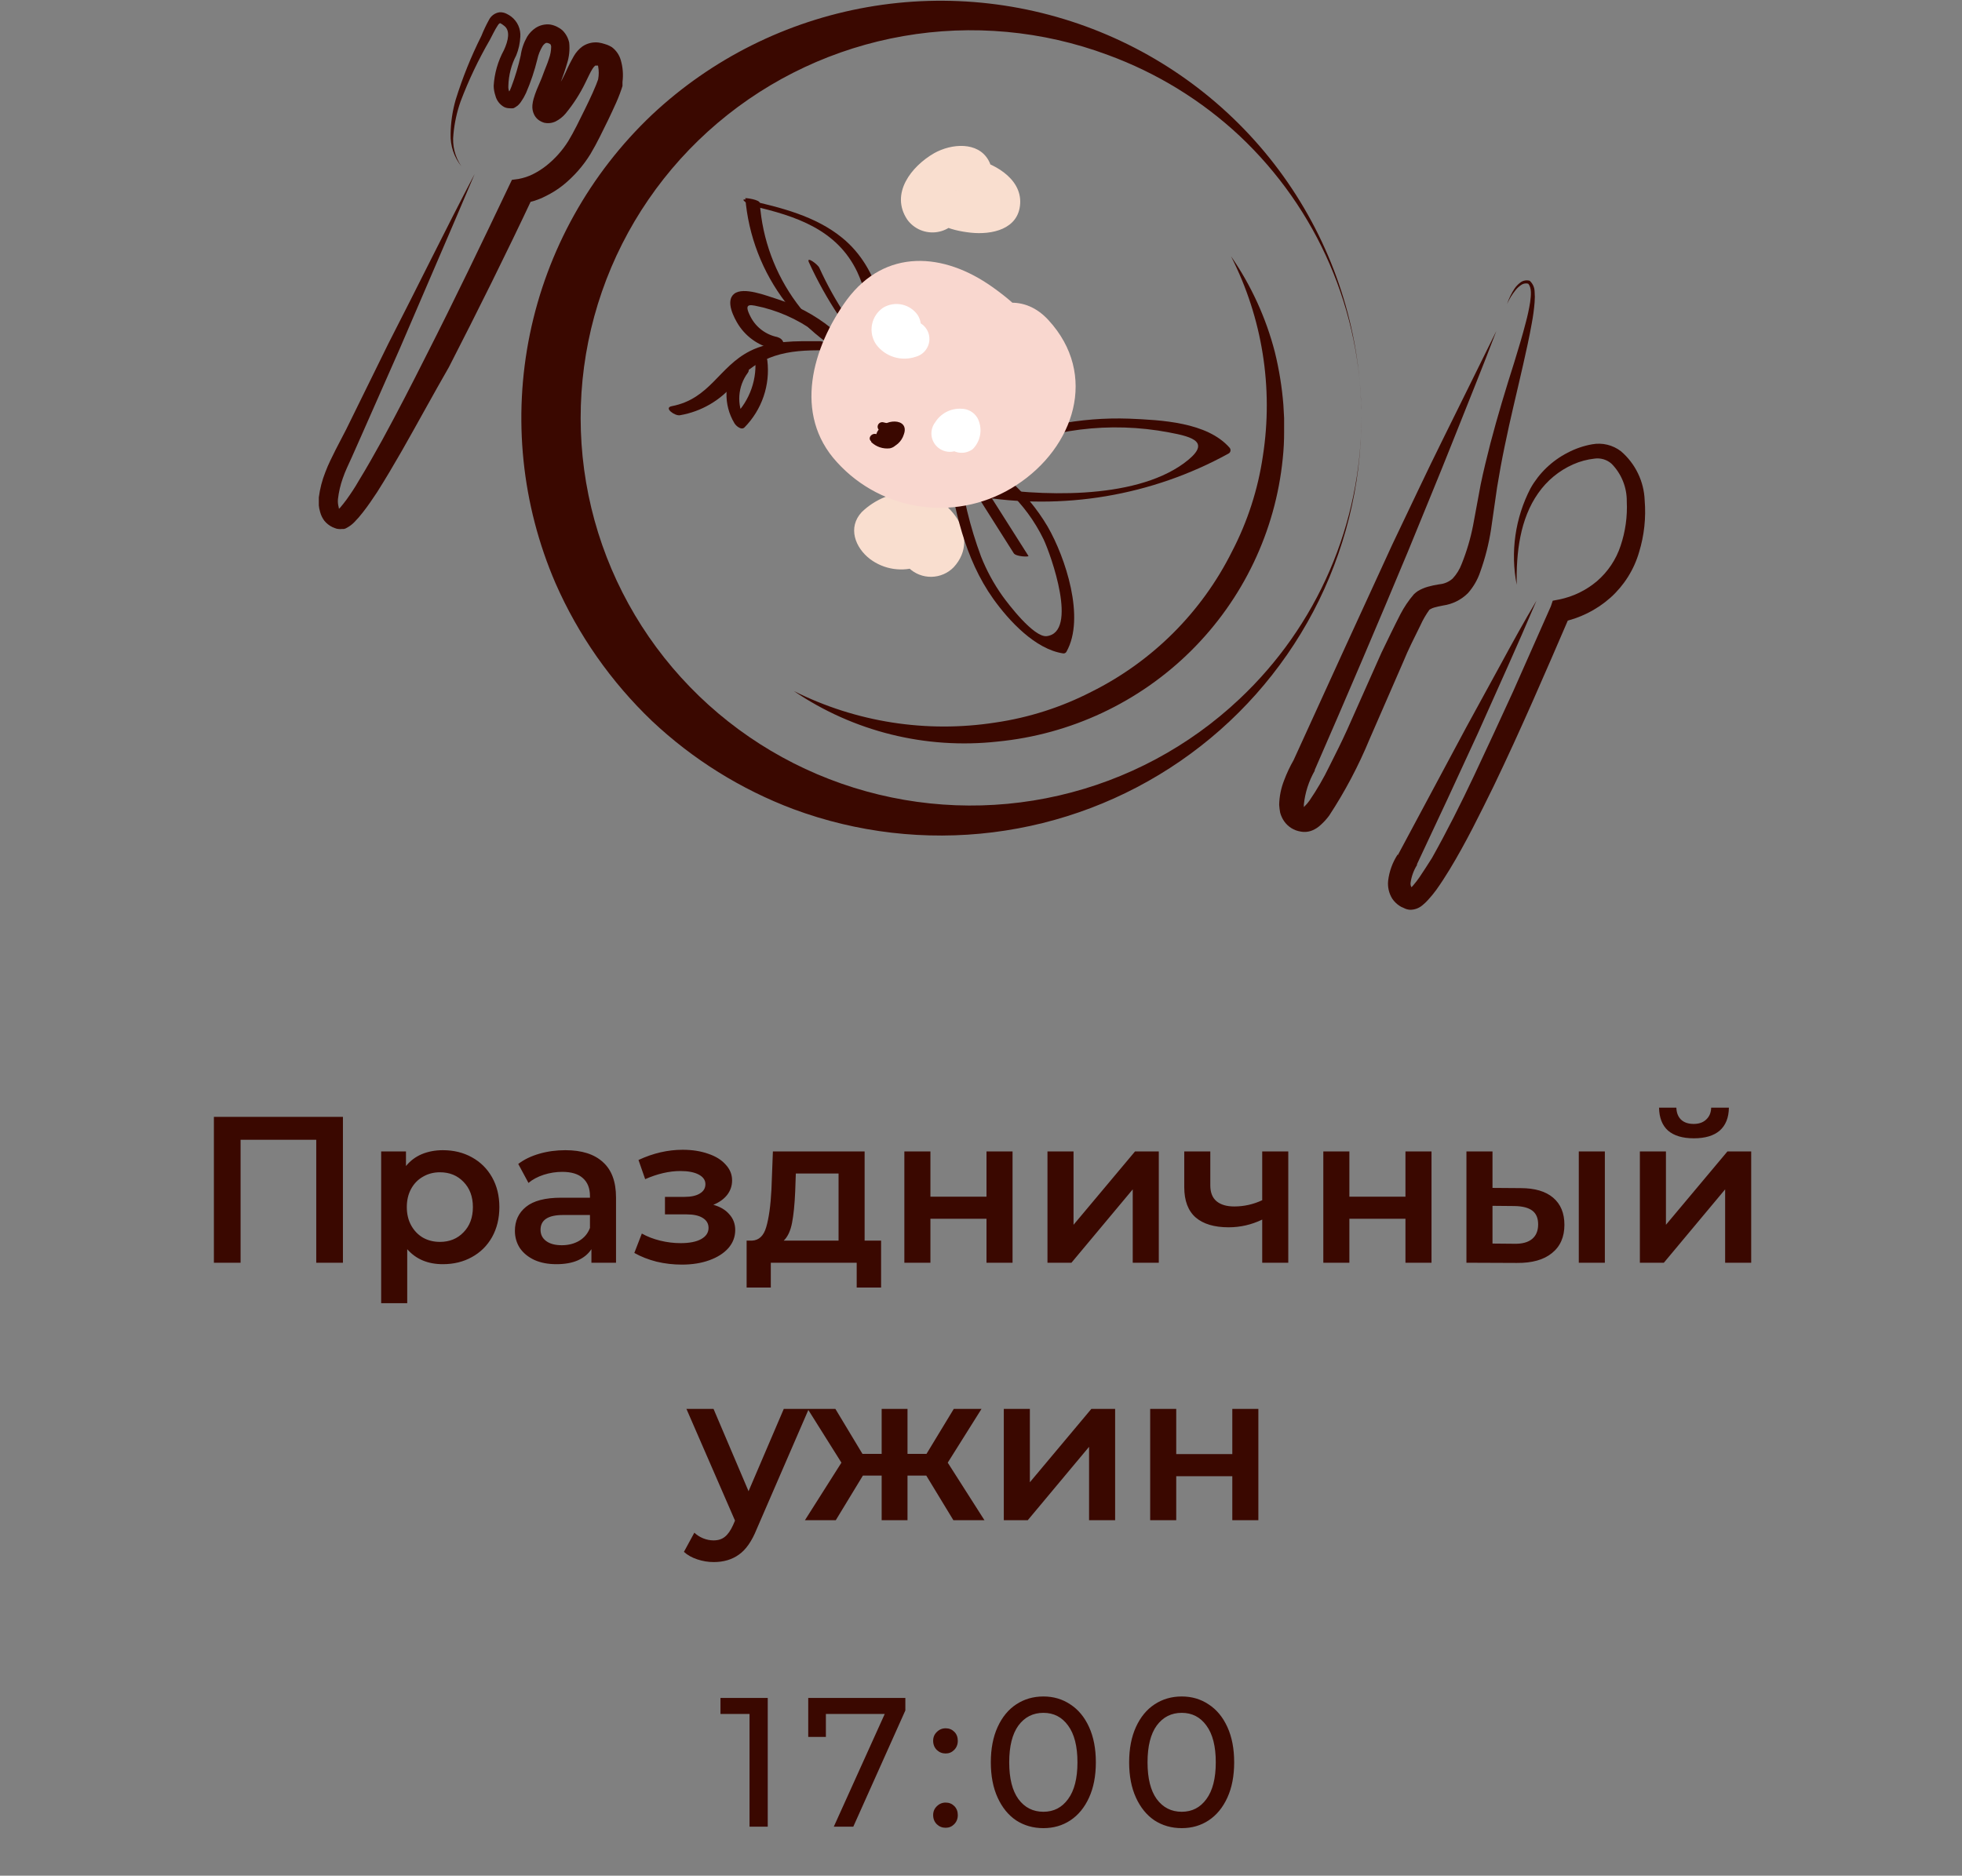 <?xml version="1.0" encoding="UTF-8"?> <svg xmlns="http://www.w3.org/2000/svg" width="160" height="153" viewBox="0 0 160 153" fill="none"><rect x="0" y="0" width="160" height="153" fill="#808080" stroke="none"/> <g clip-path="url(#clip0_2520:52)"> <path d="M77.037 12.69C76.653 12.79 76.294 12.967 75.982 13.211C75.67 13.454 75.412 13.759 75.223 14.106C75.034 14.453 74.919 14.835 74.885 15.227C74.851 15.62 74.898 16.016 75.025 16.39C75.558 18.21 77.48 18.8 79.17 18.98C80.861 19.16 83.075 18.72 83.195 16.6C83.316 14.48 80.891 13.21 79.17 12.91C78.741 12.799 78.293 12.785 77.858 12.869C77.423 12.953 77.013 13.134 76.657 13.397C76.302 13.66 76.01 13.999 75.804 14.389C75.598 14.779 75.483 15.21 75.467 15.65C75.444 16.055 75.526 16.459 75.706 16.823C75.887 17.188 76.159 17.499 76.496 17.727C76.833 17.956 77.225 18.094 77.632 18.128C78.038 18.161 78.447 18.09 78.818 17.92C80.388 17.18 81.475 14.61 80.609 13.07C79.744 11.53 77.59 11.7 76.172 12.5C74.32 13.57 72.579 15.78 73.978 17.9C74.249 18.281 74.623 18.579 75.055 18.761C75.488 18.942 75.963 19.001 76.427 18.929C76.891 18.858 77.326 18.659 77.682 18.355C78.039 18.051 78.303 17.655 78.446 17.21C79.039 15.37 76.131 14.58 75.528 16.41C75.729 15.81 76.172 16.23 76.534 16.12C76.675 16.07 76.977 15.61 77.118 15.49C77.531 15.297 77.934 15.084 78.325 14.85C78.385 14.72 77.872 14.7 77.711 14.85C77.309 15.17 77.661 15.3 77.993 15.43C78.305 15.43 78.466 15.43 78.486 15.67C78.486 15.67 78.486 15.75 78.426 15.78C78.365 15.81 79.06 15.99 79.231 16.06C79.402 16.13 79.694 16.36 79.945 16.45L80.217 16.73L80.438 16C80.07 15.961 79.699 15.961 79.331 16C78.879 15.916 78.435 15.796 78.003 15.64C77.902 15.64 77.922 15.52 77.892 15.47C77.862 15.42 78.385 15.47 77.802 15.58C79.714 15.23 78.899 12.34 76.997 12.69H77.037Z" fill="#F9DECF"></path> <path d="M73.485 42C73.022 43.49 72.851 45.17 74.119 46.33C74.612 46.803 75.273 47.062 75.958 47.051C76.642 47.039 77.295 46.759 77.772 46.27C80.096 43.75 77.278 40.21 74.421 40.12C72.874 40.104 71.383 40.697 70.275 41.77C69.108 43.02 69.732 44.67 70.949 45.6C71.512 46.024 72.173 46.301 72.872 46.404C73.571 46.507 74.285 46.434 74.948 46.191C75.61 45.948 76.201 45.543 76.664 45.013C77.128 44.483 77.45 43.846 77.6 43.16C78.013 41.27 75.105 40.47 74.682 42.36C74.541 43 74.119 43.58 73.374 43.48C73.194 43.461 73.022 43.399 72.871 43.3C72.62 43.02 72.539 43.16 72.65 43.7C73.015 43.502 73.395 43.331 73.787 43.19C74.723 42.98 74.954 43.3 75.538 43.86C75.679 44 75.487 44.86 76.151 44.08C76.279 43.662 76.37 43.234 76.423 42.8C76.997 40.95 74.079 40.16 73.515 42H73.485Z" fill="#F9DECF"></path> <path d="M60.776 16.11C61.025 19.22 62.169 22.193 64.07 24.675C65.972 27.157 68.552 29.044 71.503 30.11C71.905 30.26 72.72 30.32 71.895 30.01C69.129 28.934 66.727 27.1 64.969 24.72C63.211 22.341 62.169 19.515 61.963 16.57C61.963 16.27 60.776 16.14 60.776 16.16V16.11Z" fill="#3A0800"></path> <path d="M72.287 30C72.569 26.25 71.764 21.92 68.695 19.41C66.512 17.62 63.664 16.92 60.917 16.3C60.152 16.12 61.108 16.75 61.4 16.81C64.902 17.62 68.252 18.72 69.903 22.17C70.951 24.475 71.37 27.013 71.12 29.53C71.12 29.86 72.277 30.14 72.287 30Z" fill="#3A0800"></path> <path d="M65.968 21.4C67.368 24.465 69.257 27.284 71.563 29.75C72.066 30.28 72.418 29.98 71.915 29.44C69.806 27.202 68.082 24.634 66.814 21.84C66.693 21.57 65.717 20.84 65.968 21.4Z" fill="#3A0800"></path> <path d="M77.218 37.6C77.822 41.52 78.647 45.54 81.002 48.85C82.269 50.62 84.423 52.97 86.717 53.3C86.768 53.303 86.819 53.292 86.864 53.267C86.909 53.242 86.945 53.205 86.969 53.16C88.528 50.4 86.878 45.46 85.439 42.96C83.685 39.989 81.003 37.669 77.802 36.35C77.138 36.07 77.59 37.17 78.003 37.35C81.118 38.616 83.649 40.986 85.107 44C85.711 45.29 87.945 51.57 85.359 51.89C84.302 52.01 82.209 49.25 81.756 48.62C81.044 47.621 80.456 46.539 80.005 45.4C79.106 42.983 78.498 40.469 78.194 37.91C78.124 37.45 77.107 36.91 77.188 37.6H77.218Z" fill="#3A0800"></path> <path d="M78.406 38.39L82.672 45.13C82.853 45.41 83.93 45.44 83.87 45.35C82.454 43.117 81.028 40.87 79.593 38.61C79.422 38.33 78.345 38.3 78.406 38.39Z" fill="#3A0800"></path> <path d="M81.122 37.05C85.547 34.981 90.517 34.358 95.321 35.27C97.333 35.64 98.873 36.09 96.518 37.81C92.372 40.81 84.654 40.48 79.905 39.69C79.251 39.59 78.758 40.32 79.583 40.46C86.645 41.67 93.911 40.449 100.181 37C100.223 36.978 100.259 36.947 100.288 36.91C100.316 36.872 100.335 36.828 100.344 36.782C100.352 36.736 100.351 36.688 100.338 36.643C100.325 36.597 100.303 36.555 100.271 36.52C98.44 34.43 94.687 34.26 92.081 34.15C88.088 34.009 84.117 34.789 80.478 36.43C79.724 36.75 80.609 37.31 81.122 37.09V37.05Z" fill="#3A0800"></path> <path d="M66.874 27.83C64.952 27.83 62.899 27.75 61.148 28.64C58.612 29.93 57.898 32.53 54.789 33.13C54.084 33.26 55.04 33.95 55.453 33.87C57.189 33.571 58.758 32.658 59.87 31.3C61.973 28.93 64.157 28.52 67.266 28.58C68.091 28.58 67.357 27.84 66.874 27.83Z" fill="#3A0800"></path> <path d="M60.051 29.62C59.554 30.335 59.275 31.177 59.246 32.046C59.218 32.915 59.441 33.774 59.891 34.52C60.001 34.72 60.454 35.13 60.716 34.86C61.416 34.147 61.946 33.288 62.268 32.345C62.59 31.401 62.696 30.399 62.577 29.41C62.517 28.87 61.45 28.36 61.571 29.12C61.672 29.989 61.575 30.87 61.287 31.697C61 32.525 60.529 33.277 59.911 33.9L60.736 34.24C60.401 33.641 60.248 32.959 60.294 32.276C60.341 31.593 60.585 30.938 60.997 30.39C61.309 29.95 60.414 29.1 60.051 29.62Z" fill="#3A0800"></path> <path d="M63.432 27.5C62.963 27.411 62.519 27.217 62.136 26.933C61.752 26.649 61.439 26.282 61.219 25.86C60.555 24.59 61.219 24.86 62.225 25.08C63.967 25.524 65.591 26.34 66.985 27.47C67.518 27.88 68.383 27.25 67.749 26.74C66.427 25.683 64.919 24.879 63.302 24.37C62.517 24.13 60.645 23.37 59.88 23.96C59.116 24.55 59.88 25.96 60.223 26.5C60.56 27.022 61.002 27.469 61.522 27.814C62.041 28.158 62.627 28.391 63.241 28.5C64.016 28.66 64.157 27.7 63.392 27.5H63.432Z" fill="#3A0800"></path> <path d="M111.018 34.09C111.012 39.593 109.667 45.013 107.096 49.887C104.525 54.761 100.805 58.944 96.254 62.079C91.703 65.215 86.457 67.209 80.962 67.891C75.467 68.574 69.888 67.925 64.7 66C60.415 64.386 56.496 61.942 53.169 58.81C49.827 55.615 47.153 51.795 45.3 47.57C42.535 41.163 41.808 34.07 43.214 27.241C44.621 20.411 48.094 14.172 53.169 9.36C58.038 4.793 64.145 1.741 70.737 0.582C77.33 -0.578 84.12 0.206 90.27 2.835C96.42 5.464 101.662 9.824 105.349 15.378C109.035 20.932 111.006 27.436 111.018 34.09ZM111.018 34.09C111.027 29.787 110.151 25.527 108.445 21.573C106.739 17.618 104.238 14.051 101.096 11.09C97.995 8.19 94.336 5.942 90.34 4.48C85.019 2.497 79.262 1.967 73.665 2.944C68.069 3.921 62.838 6.369 58.516 10.035C54.194 13.7 50.938 18.449 49.087 23.788C47.236 29.127 46.858 34.861 47.991 40.394C49.124 45.927 51.728 51.058 55.532 55.253C59.335 59.448 64.2 62.554 69.62 64.249C75.04 65.944 80.818 66.166 86.353 64.891C91.888 63.616 96.979 60.891 101.096 57C104.232 54.045 106.729 50.486 108.435 46.54C110.141 42.594 111.02 38.344 111.018 34.05V34.09Z" fill="#3A0800"></path> <path d="M100.392 20.91C102.034 23.285 103.243 25.929 103.964 28.72C104.311 30.132 104.543 31.57 104.659 33.02L104.719 34.11V35.21C104.722 35.941 104.685 36.672 104.608 37.4C104.017 43.329 101.376 48.871 97.133 53.082C92.891 57.292 87.311 59.91 81.344 60.49C75.492 61.134 69.601 59.673 64.741 56.37C69.807 58.909 75.546 59.807 81.153 58.94C83.891 58.542 86.543 57.694 89.001 56.43C93.968 53.956 97.991 49.944 100.462 45C101.736 42.554 102.59 39.915 102.988 37.19C103.852 31.627 102.944 25.935 100.392 20.91Z" fill="#3A0800"></path> <path d="M38.709 14.19C36.697 18.96 34.634 23.68 32.601 28.44L29.472 35.53L28.687 37.3C28.415 37.9 28.143 38.45 27.952 39.02C27.758 39.567 27.627 40.134 27.56 40.71C27.539 40.932 27.56 41.155 27.62 41.37C27.62 41.55 27.701 41.55 27.791 41.59C27.791 41.59 27.872 41.59 27.731 41.59H27.53L27.721 41.43C27.892 41.24 28.073 41 28.254 40.76C28.606 40.27 28.948 39.76 29.26 39.21C29.924 38.13 30.548 37.01 31.172 35.89C32.4 33.64 33.577 31.35 34.734 29.05C37.069 24.46 39.303 19.8 41.517 15.15L41.748 14.67L42.322 14.59C42.709 14.517 43.084 14.393 43.438 14.22C43.83 14.025 44.201 13.79 44.545 13.52C45.251 12.958 45.857 12.282 46.336 11.52C46.799 10.76 47.262 9.8 47.695 8.92C47.916 8.47 48.127 8.03 48.329 7.58L48.611 6.92L48.731 6.6L48.782 6.46V6.43C48.782 6.43 48.782 6.43 48.782 6.54V6.44C48.842 6.109 48.842 5.771 48.782 5.44C48.782 5.32 48.711 5.3 48.782 5.35H48.832H48.711H48.54C48.45 5.35 48.54 5.35 48.54 5.35C48.454 5.425 48.379 5.513 48.319 5.61C48.138 5.89 47.956 6.31 47.735 6.75C47.301 7.647 46.76 8.49 46.125 9.26C45.898 9.531 45.617 9.752 45.3 9.91C45.011 10.046 44.685 10.081 44.374 10.01C44.208 9.96 44.051 9.882 43.911 9.78C43.762 9.666 43.642 9.518 43.559 9.35C43.44 9.108 43.392 8.838 43.418 8.57C43.434 8.404 43.464 8.24 43.509 8.08C43.582 7.822 43.67 7.568 43.77 7.32C43.962 6.85 44.143 6.48 44.294 6.05C44.445 5.62 44.646 5.19 44.767 4.79C44.884 4.469 44.945 4.131 44.948 3.79C44.941 3.726 44.92 3.665 44.887 3.61C44.823 3.565 44.752 3.531 44.676 3.51C44.621 3.491 44.56 3.491 44.505 3.51C44.398 3.575 44.309 3.664 44.243 3.77C44.044 4.098 43.901 4.456 43.821 4.83C43.591 5.774 43.282 6.698 42.895 7.59C42.78 7.842 42.642 8.083 42.483 8.31C42.435 8.381 42.381 8.448 42.322 8.51L42.221 8.61L42.05 8.73C41.991 8.771 41.926 8.805 41.859 8.83C41.755 8.841 41.65 8.841 41.547 8.83C41.397 8.829 41.249 8.795 41.114 8.73C40.937 8.632 40.782 8.499 40.659 8.339C40.536 8.179 40.448 7.996 40.4 7.8C40.312 7.542 40.264 7.272 40.259 7C40.32 5.981 40.605 4.988 41.094 4.09C41.456 3.31 41.637 2.47 41.094 2.09C41.002 2.011 40.901 1.944 40.792 1.89C40.792 1.89 40.691 1.89 40.581 2.09C40.359 2.42 40.158 2.86 39.937 3.27C39.01 4.87 38.216 6.542 37.562 8.27C37.258 9.133 37.062 10.03 36.978 10.94C36.868 11.862 37.097 12.792 37.622 13.56C37.027 12.818 36.717 11.889 36.747 10.94C36.758 9.992 36.897 9.051 37.159 8.14C37.713 6.353 38.413 4.613 39.252 2.94C39.433 2.488 39.641 2.047 39.876 1.62C39.959 1.453 40.083 1.309 40.236 1.201C40.388 1.092 40.566 1.023 40.752 1C40.951 0.992 41.149 1.037 41.325 1.13C41.457 1.193 41.582 1.27 41.698 1.36C41.946 1.553 42.143 1.803 42.271 2.089C42.399 2.375 42.454 2.688 42.432 3C42.407 3.518 42.295 4.029 42.1 4.51C41.699 5.281 41.479 6.132 41.456 7C41.434 7.238 41.498 7.475 41.637 7.67C41.637 7.67 41.637 7.67 41.537 7.67C41.49 7.66 41.442 7.66 41.396 7.67C41.415 7.648 41.432 7.625 41.446 7.6C41.552 7.441 41.636 7.27 41.698 7.09C42.015 6.256 42.271 5.401 42.462 4.53C42.538 3.992 42.716 3.473 42.986 3C43.163 2.707 43.403 2.458 43.69 2.27C44.039 2.047 44.455 1.952 44.867 2C45.241 2.065 45.589 2.231 45.873 2.48C46.148 2.754 46.337 3.101 46.417 3.48C46.478 4.06 46.416 4.645 46.236 5.2C46.095 5.69 45.914 6.2 45.773 6.57C45.632 6.94 45.431 7.49 45.28 7.89C45.211 8.089 45.157 8.293 45.119 8.5C45.069 8.64 45.119 8.84 45.059 8.59C45.027 8.522 44.978 8.464 44.918 8.42C44.877 8.385 44.829 8.361 44.777 8.35C44.696 8.319 44.606 8.319 44.525 8.35C44.617 8.282 44.699 8.201 44.767 8.11C45.307 7.434 45.763 6.695 46.125 5.91C46.325 5.451 46.55 5.004 46.799 4.57C46.974 4.265 47.21 3.999 47.494 3.79C47.879 3.528 48.348 3.414 48.812 3.47C48.983 3.495 49.151 3.535 49.315 3.59L49.526 3.66C49.652 3.71 49.773 3.77 49.889 3.84C50.244 4.103 50.502 4.476 50.623 4.9C50.792 5.477 50.84 6.083 50.764 6.68V6.56C50.768 6.613 50.768 6.667 50.764 6.72V6.78V6.87V7.01L50.694 7.23L50.553 7.63C50.462 7.89 50.351 8.13 50.251 8.37C50.039 8.85 49.818 9.31 49.597 9.78C49.134 10.71 48.731 11.59 48.148 12.57C47.555 13.532 46.803 14.387 45.924 15.1C45.47 15.46 44.977 15.768 44.455 16.02C43.896 16.305 43.294 16.497 42.674 16.59L43.479 16.02C41.275 20.71 38.971 25.34 36.606 29.95C35.288 32.24 34.05 34.53 32.762 36.79C32.118 37.91 31.454 39.04 30.75 40.15C30.387 40.7 30.015 41.25 29.592 41.79C29.372 42.078 29.134 42.352 28.878 42.61C28.709 42.78 28.516 42.925 28.304 43.04C28.225 43.093 28.137 43.131 28.043 43.15H27.872C27.785 43.16 27.697 43.16 27.61 43.15C27.509 43.145 27.41 43.121 27.318 43.08L27.117 43C26.86 42.877 26.633 42.7 26.453 42.48C26.295 42.27 26.179 42.033 26.111 41.78C25.991 41.388 25.954 40.977 26 40.57C26.09 39.864 26.269 39.171 26.533 38.51C26.654 38.19 26.785 37.88 26.936 37.57L27.369 36.69L28.244 35L31.685 28C34.05 23.4 36.304 18.77 38.709 14.19Z" fill="#3A0800"></path> <path d="M71.714 39.86C76.272 41.23 81.283 40.74 83.658 36.07C86.033 31.4 84.151 26.45 79.532 23.94C74.914 21.43 70.114 23.26 67.699 27.85C65.133 32.72 67.115 37.22 72.207 39.07C76.655 40.69 81.263 39.61 83.678 35.38C84.862 33.551 85.41 31.387 85.238 29.22C84.856 26.6 83.024 24.91 80.971 23.44C76.946 20.56 72.197 20.25 69.067 24.44C66.25 28.32 64.65 33.79 68.263 37.71C70.076 39.709 72.551 40.996 75.237 41.335C77.924 41.675 80.644 41.045 82.903 39.56C87.613 36.49 89.585 30.56 85.51 26.12C81.595 21.82 75.206 28.2 79.11 32.48C78.546 31.86 78.919 31.48 78.728 31.48C78.728 31.48 77.198 32.48 77.138 32.48C76.734 32.592 76.303 32.549 75.93 32.36C75.306 32.11 74.924 31.36 75.025 31.92C75.125 32.48 75.829 30.74 75.9 30.6L76.202 30.07C76.675 29.45 76.655 29.39 76.202 29.9L74.521 30C74.96 30.228 75.386 30.479 75.799 30.75L76.071 30.93C76.876 31.82 76.946 31.5 76.272 29.93C76.272 29.93 75.507 31.4 75.528 31.36C76.202 29.18 76.403 31.36 75.93 30.74C75.48 30.624 75.039 30.474 74.612 30.29C74.833 32.19 75.186 32.77 75.689 32.02C75.799 31.83 75.91 31.64 76.031 31.45C76.413 30.99 76.031 31.05 74.944 31.61L75.316 31.84C75.625 31.951 75.89 32.158 76.071 32.43L75.769 31.72C75.558 32.48 75.92 31.56 75.97 31.6C75.374 31.369 74.753 31.207 74.119 31.12C68.534 29.44 66.139 38.12 71.714 39.8V39.86Z" fill="#F9D7CF"></path> <path d="M72.841 28.47C74.25 28.47 75.678 27.13 74.853 25.72C74.552 25.274 74.088 24.96 73.56 24.845C73.031 24.729 72.478 24.821 72.016 25.1C71.541 25.424 71.215 25.922 71.11 26.484C71.004 27.047 71.127 27.628 71.452 28.1C71.813 28.587 72.321 28.946 72.902 29.126C73.483 29.306 74.107 29.297 74.682 29.1C74.874 29.047 75.053 28.958 75.21 28.837C75.367 28.715 75.498 28.564 75.596 28.392C75.694 28.221 75.757 28.031 75.782 27.835C75.806 27.639 75.792 27.44 75.739 27.25C75.686 27.059 75.596 26.881 75.474 26.726C75.352 26.57 75.2 26.439 75.027 26.342C74.854 26.244 74.664 26.181 74.466 26.157C74.269 26.133 74.069 26.147 73.877 26.2C73.696 26.2 73.676 26.25 73.807 26.2H73.596C73.686 26.28 73.807 26.29 73.897 26.4C74.572 27.27 72.579 28.59 72.116 27C72.247 26.51 72.378 26 72.499 25.54C72.277 25.8 72.71 25.42 72.841 25.43C72.441 25.43 72.057 25.588 71.774 25.869C71.491 26.151 71.332 26.532 71.332 26.93C71.339 27.325 71.501 27.702 71.782 27.982C72.064 28.262 72.443 28.422 72.841 28.43V28.47Z" fill="white"></path> <path d="M79.331 36.63C79.658 36.299 79.87 35.874 79.937 35.415C80.004 34.957 79.922 34.489 79.704 34.08C79.568 33.855 79.377 33.669 79.147 33.539C78.918 33.409 78.659 33.341 78.395 33.34C77.972 33.317 77.551 33.408 77.175 33.603C76.8 33.799 76.484 34.091 76.262 34.45C76.134 34.617 76.043 34.809 75.995 35.014C75.947 35.218 75.942 35.43 75.982 35.637C76.021 35.843 76.104 36.039 76.224 36.211C76.344 36.384 76.5 36.529 76.681 36.638C76.861 36.747 77.063 36.818 77.272 36.844C77.482 36.871 77.695 36.854 77.897 36.794C78.1 36.733 78.287 36.632 78.447 36.495C78.608 36.358 78.737 36.19 78.828 36C78.791 36.083 78.732 36.154 78.658 36.207C78.584 36.26 78.496 36.292 78.406 36.3C78.174 36.3 78.154 36.36 78.406 36.37L77.107 35.62C77.107 35.26 77.168 34.9 77.208 34.54C76.991 34.83 76.887 35.188 76.915 35.548C76.942 35.908 77.099 36.246 77.358 36.5C77.616 36.754 77.957 36.907 78.32 36.931C78.683 36.955 79.042 36.848 79.331 36.63Z" fill="white"></path> <path d="M71.04 36.05C71.239 36.245 71.48 36.394 71.745 36.484C72.01 36.574 72.291 36.603 72.569 36.57C72.749 36.534 72.915 36.446 73.046 36.318C73.177 36.19 73.267 36.026 73.306 35.848C73.345 35.669 73.331 35.483 73.265 35.312C73.199 35.142 73.085 34.994 72.936 34.887C72.787 34.78 72.61 34.718 72.426 34.71C72.243 34.701 72.06 34.746 71.902 34.839C71.743 34.931 71.616 35.068 71.534 35.231C71.452 35.395 71.421 35.579 71.442 35.76C71.468 36.001 71.588 36.222 71.776 36.375C71.964 36.529 72.206 36.602 72.448 36.58C72.742 36.52 73.013 36.382 73.234 36.181C73.456 35.981 73.619 35.725 73.706 35.44C74.23 34.01 71.915 34.13 71.623 35.21C71.592 35.33 71.589 35.455 71.615 35.575C71.641 35.696 71.694 35.809 71.771 35.906C71.848 36.003 71.947 36.081 72.059 36.133C72.171 36.186 72.294 36.212 72.418 36.21C73.052 36.15 73.223 35.39 73.193 34.87C73.192 34.813 73.177 34.758 73.152 34.707C73.126 34.656 73.089 34.612 73.043 34.578C72.998 34.543 72.945 34.519 72.889 34.507C72.834 34.496 72.776 34.496 72.72 34.51C72.494 34.536 72.264 34.515 72.046 34.45C71.95 34.423 71.847 34.436 71.76 34.485C71.674 34.533 71.61 34.614 71.583 34.71C71.556 34.806 71.569 34.908 71.618 34.994C71.667 35.08 71.749 35.144 71.845 35.17C72.195 35.27 72.562 35.291 72.921 35.23L72.438 34.87C72.452 35.028 72.434 35.188 72.388 35.34C72.378 35.251 72.334 35.17 72.265 35.112C72.196 35.055 72.108 35.026 72.018 35.031C71.928 35.036 71.844 35.075 71.782 35.14C71.72 35.205 71.686 35.291 71.686 35.38C71.686 35.469 71.72 35.555 71.782 35.62C71.844 35.685 71.928 35.724 72.018 35.729C72.108 35.734 72.196 35.705 72.265 35.648C72.334 35.59 72.378 35.509 72.388 35.42C72.459 35.34 72.459 35.26 72.579 35.19C72.7 35.12 73.032 35.04 73.052 35.11C73.072 35.18 72.7 35.66 72.599 35.71C71.935 36.06 72.277 35.1 72.519 35.47C72.76 35.84 72.368 35.83 72.167 35.78C71.95 35.731 71.749 35.628 71.583 35.48C71.211 35.18 70.677 35.7 71.05 36.01L71.04 36.05Z" fill="#3A0800"></path> <path d="M122.026 27C120.889 30 119.662 33 118.474 36C117.287 39 116.029 42 114.812 45C112.33 50.96 109.797 56.897 107.214 62.81V62.87C106.73 63.715 106.429 64.652 106.329 65.62C106.323 65.686 106.323 65.753 106.329 65.82C106.329 65.82 106.329 65.91 106.329 65.88C106.329 65.85 106.329 65.88 106.43 65.88C106.53 65.88 106.43 65.88 106.329 65.88C106.228 65.88 106.248 65.88 106.248 65.88C106.248 65.88 106.309 65.88 106.359 65.8C106.516 65.651 106.658 65.487 106.782 65.31C107.395 64.415 107.94 63.476 108.412 62.5C108.915 61.5 109.418 60.5 109.871 59.5L112.658 53.24C113.141 52.24 113.664 51.15 114.198 50.11C114.502 49.523 114.873 48.972 115.305 48.47C115.405 48.375 115.513 48.288 115.627 48.21C115.882 48.058 116.156 47.941 116.442 47.86C116.749 47.773 117.061 47.706 117.378 47.66C117.782 47.626 118.164 47.461 118.464 47.19C118.785 46.845 119.034 46.44 119.199 46C119.605 44.991 119.915 43.946 120.125 42.88L120.748 39.52C120.98 38.39 121.262 37.27 121.543 36.16C122.127 33.93 122.791 31.74 123.485 29.56C123.818 28.47 124.15 27.39 124.431 26.29C124.578 25.746 124.695 25.196 124.784 24.64C124.854 24.11 124.924 23.47 124.623 23.14C124.533 23.115 124.439 23.11 124.347 23.124C124.255 23.137 124.168 23.17 124.089 23.22C123.906 23.336 123.743 23.482 123.606 23.65C123.322 23.998 123.086 24.381 122.902 24.79C123.048 24.357 123.247 23.944 123.496 23.56C123.627 23.364 123.79 23.192 123.979 23.05C124.085 22.967 124.21 22.91 124.343 22.884C124.476 22.858 124.613 22.864 124.743 22.9C124.866 23.01 124.965 23.145 125.034 23.294C125.103 23.444 125.141 23.605 125.146 23.77C125.171 24.066 125.171 24.364 125.146 24.66C125.1 25.237 125.022 25.811 124.914 26.38C124.713 27.52 124.462 28.63 124.21 29.75C123.707 31.98 123.153 34.19 122.701 36.42C122.469 37.53 122.268 38.64 122.087 39.75L121.594 43.18C121.412 44.365 121.115 45.531 120.708 46.66C120.493 47.298 120.151 47.886 119.702 48.39C119.157 48.93 118.451 49.281 117.689 49.39C117.388 49.45 117.136 49.5 116.945 49.56C116.854 49.587 116.766 49.624 116.683 49.67L116.573 49.73C116.285 50.127 116.038 50.553 115.838 51C115.345 52 114.832 53 114.429 54L111.692 60.28C110.792 62.462 109.687 64.554 108.392 66.53C108.182 66.814 107.942 67.076 107.677 67.31C107.5 67.476 107.296 67.611 107.074 67.71C106.759 67.854 106.407 67.896 106.067 67.83C105.799 67.788 105.543 67.693 105.313 67.551C105.083 67.408 104.884 67.221 104.729 67C104.578 66.784 104.466 66.544 104.397 66.29C104.356 66.078 104.33 65.865 104.316 65.65C104.33 64.965 104.467 64.288 104.719 63.65C104.932 63.08 105.191 62.528 105.494 62C108.177 56.106 110.86 50.243 113.544 44.41C114.942 41.5 116.301 38.57 117.74 35.68C119.179 32.79 120.587 29.9 122.026 27Z" fill="#3A0800"></path> <path d="M125.297 49C124.522 50.82 123.737 52.62 122.932 54.42L120.517 59.82C118.887 63.38 117.233 66.936 115.556 70.49V70.56C115.283 70.999 115.105 71.489 115.033 72C115.014 72.127 115.039 72.258 115.103 72.37L115.194 72.44C115.194 72.44 115.254 72.44 115.285 72.44C115.315 72.44 115.456 72.44 115.194 72.44C114.932 72.44 114.983 72.5 115.023 72.44C115.108 72.371 115.185 72.294 115.254 72.21C115.437 71.996 115.609 71.772 115.768 71.54C116.1 71.05 116.422 70.54 116.774 69.99C117.991 67.82 119.128 65.56 120.205 63.28C121.282 61 122.338 58.7 123.395 56.4L126.474 49.45L126.625 49L127.148 48.9C128.285 48.669 129.344 48.156 130.227 47.41C131.123 46.639 131.791 45.639 132.159 44.52C132.552 43.355 132.722 42.127 132.663 40.9C132.675 39.754 132.23 38.65 131.425 37.83C131.237 37.662 131.014 37.538 130.773 37.465C130.531 37.392 130.276 37.373 130.026 37.41C129.425 37.476 128.838 37.634 128.285 37.88C127.138 38.39 126.154 39.203 125.438 40.23C123.958 42.33 123.636 45.07 123.687 47.7C123.162 45.025 123.559 42.253 124.814 39.83C125.513 38.591 126.563 37.583 127.833 36.93C128.463 36.597 129.142 36.364 129.845 36.24C130.254 36.166 130.674 36.178 131.078 36.276C131.482 36.375 131.861 36.556 132.19 36.81C132.771 37.309 133.243 37.921 133.575 38.61C133.908 39.298 134.094 40.047 134.122 40.81C134.239 42.232 134.086 43.664 133.669 45.03C133.254 46.462 132.446 47.75 131.334 48.75C130.196 49.761 128.806 50.451 127.309 50.75L128.034 50.2C126.021 54.87 124.009 59.55 121.805 64.13C120.678 66.42 119.561 68.71 118.213 70.93C117.871 71.49 117.518 72.04 117.126 72.59C116.917 72.876 116.692 73.149 116.452 73.41C116.313 73.565 116.162 73.709 115.999 73.84C115.72 74.08 115.362 74.211 114.993 74.21C114.802 74.199 114.616 74.144 114.449 74.05C114.331 74.009 114.219 73.952 114.117 73.88C113.887 73.726 113.689 73.529 113.534 73.3C113.265 72.862 113.148 72.349 113.202 71.84C113.293 71.073 113.561 70.337 113.987 69.69V69.76C115.858 66.266 117.723 62.783 119.581 59.31L122.419 54.12C123.355 52.39 124.311 50.66 125.297 49Z" fill="#3A0800"></path> </g> <path d="M62.609 138.5V149H61.124V139.805H58.754V138.5H62.609ZM73.831 138.5V139.52L69.586 149H67.996L72.151 139.805H67.351V141.68H65.911V138.5H73.831ZM77.118 143.03C76.838 143.03 76.598 142.935 76.398 142.745C76.198 142.545 76.098 142.295 76.098 141.995C76.098 141.705 76.198 141.465 76.398 141.275C76.598 141.075 76.838 140.975 77.118 140.975C77.398 140.975 77.633 141.07 77.823 141.26C78.013 141.45 78.108 141.695 78.108 141.995C78.108 142.295 78.008 142.545 77.808 142.745C77.618 142.935 77.388 143.03 77.118 143.03ZM77.118 149.09C76.838 149.09 76.598 148.995 76.398 148.805C76.198 148.605 76.098 148.355 76.098 148.055C76.098 147.765 76.198 147.525 76.398 147.335C76.598 147.135 76.838 147.035 77.118 147.035C77.398 147.035 77.633 147.13 77.823 147.32C78.013 147.51 78.108 147.755 78.108 148.055C78.108 148.355 78.008 148.605 77.808 148.805C77.618 148.995 77.388 149.09 77.118 149.09ZM85.091 149.12C84.261 149.12 83.521 148.91 82.871 148.49C82.231 148.06 81.726 147.44 81.356 146.63C80.986 145.82 80.801 144.86 80.801 143.75C80.801 142.64 80.986 141.68 81.356 140.87C81.726 140.06 82.231 139.445 82.871 139.025C83.521 138.595 84.261 138.38 85.091 138.38C85.911 138.38 86.641 138.595 87.281 139.025C87.931 139.445 88.441 140.06 88.811 140.87C89.181 141.68 89.366 142.64 89.366 143.75C89.366 144.86 89.181 145.82 88.811 146.63C88.441 147.44 87.931 148.06 87.281 148.49C86.641 148.91 85.911 149.12 85.091 149.12ZM85.091 147.785C85.931 147.785 86.601 147.44 87.101 146.75C87.611 146.06 87.866 145.06 87.866 143.75C87.866 142.44 87.611 141.44 87.101 140.75C86.601 140.06 85.931 139.715 85.091 139.715C84.241 139.715 83.561 140.06 83.051 140.75C82.551 141.44 82.301 142.44 82.301 143.75C82.301 145.06 82.551 146.06 83.051 146.75C83.561 147.44 84.241 147.785 85.091 147.785ZM96.371 149.12C95.541 149.12 94.801 148.91 94.151 148.49C93.511 148.06 93.006 147.44 92.636 146.63C92.266 145.82 92.081 144.86 92.081 143.75C92.081 142.64 92.266 141.68 92.636 140.87C93.006 140.06 93.511 139.445 94.151 139.025C94.801 138.595 95.541 138.38 96.371 138.38C97.191 138.38 97.921 138.595 98.561 139.025C99.211 139.445 99.721 140.06 100.091 140.87C100.461 141.68 100.646 142.64 100.646 143.75C100.646 144.86 100.461 145.82 100.091 146.63C99.721 147.44 99.211 148.06 98.561 148.49C97.921 148.91 97.191 149.12 96.371 149.12ZM96.371 147.785C97.211 147.785 97.881 147.44 98.381 146.75C98.891 146.06 99.146 145.06 99.146 143.75C99.146 142.44 98.891 141.44 98.381 140.75C97.881 140.06 97.211 139.715 96.371 139.715C95.521 139.715 94.841 140.06 94.331 140.75C93.831 141.44 93.581 142.44 93.581 143.75C93.581 145.06 93.831 146.06 94.331 146.75C94.841 147.44 95.521 147.785 96.371 147.785Z" fill="#3A0800"></path> <path d="M27.966 91.1V103H25.79V92.97H19.619V103H17.443V91.1H27.966ZM36.116 93.82C37 93.82 37.787 94.013 38.479 94.398C39.181 94.783 39.731 95.327 40.128 96.03C40.524 96.733 40.723 97.543 40.723 98.461C40.723 99.379 40.524 100.195 40.128 100.909C39.731 101.612 39.181 102.156 38.479 102.541C37.787 102.926 37 103.119 36.116 103.119C34.892 103.119 33.923 102.711 33.209 101.895V106.298H31.084V93.922H33.107V95.112C33.458 94.681 33.889 94.358 34.399 94.143C34.92 93.928 35.492 93.82 36.116 93.82ZM35.878 101.3C36.66 101.3 37.3 101.039 37.799 100.518C38.309 99.997 38.564 99.311 38.564 98.461C38.564 97.611 38.309 96.925 37.799 96.404C37.3 95.883 36.66 95.622 35.878 95.622C35.368 95.622 34.909 95.741 34.501 95.979C34.093 96.206 33.77 96.534 33.532 96.965C33.294 97.396 33.175 97.894 33.175 98.461C33.175 99.028 33.294 99.526 33.532 99.957C33.77 100.388 34.093 100.722 34.501 100.96C34.909 101.187 35.368 101.3 35.878 101.3ZM46.105 93.82C47.442 93.82 48.462 94.143 49.164 94.789C49.879 95.424 50.236 96.387 50.236 97.679V103H48.23V101.895C47.969 102.292 47.595 102.598 47.108 102.813C46.632 103.017 46.053 103.119 45.373 103.119C44.694 103.119 44.099 103.006 43.589 102.779C43.078 102.541 42.682 102.218 42.398 101.81C42.127 101.391 41.99 100.92 41.99 100.399C41.99 99.583 42.291 98.931 42.892 98.444C43.504 97.945 44.461 97.696 45.764 97.696H48.111V97.56C48.111 96.925 47.918 96.438 47.532 96.098C47.158 95.758 46.597 95.588 45.849 95.588C45.34 95.588 44.835 95.667 44.337 95.826C43.849 95.985 43.435 96.206 43.096 96.489L42.263 94.942C42.739 94.579 43.311 94.302 43.98 94.109C44.648 93.916 45.356 93.82 46.105 93.82ZM45.816 101.572C46.348 101.572 46.819 101.453 47.227 101.215C47.646 100.966 47.941 100.614 48.111 100.161V99.107H45.917C44.694 99.107 44.081 99.509 44.081 100.314C44.081 100.699 44.234 101.005 44.541 101.232C44.846 101.459 45.272 101.572 45.816 101.572ZM58.172 98.274C58.739 98.433 59.175 98.693 59.481 99.056C59.798 99.407 59.957 99.832 59.957 100.331C59.957 100.886 59.77 101.379 59.396 101.81C59.022 102.229 58.506 102.558 57.849 102.796C57.191 103.034 56.444 103.153 55.605 103.153C54.902 103.153 54.217 103.074 53.548 102.915C52.879 102.745 52.273 102.507 51.729 102.201L52.341 100.62C52.783 100.869 53.282 101.062 53.837 101.198C54.392 101.334 54.947 101.402 55.503 101.402C56.217 101.402 56.772 101.294 57.169 101.079C57.577 100.852 57.781 100.546 57.781 100.161C57.781 99.81 57.622 99.538 57.305 99.345C56.999 99.152 56.562 99.056 55.996 99.056H54.228V97.628H55.826C56.358 97.628 56.772 97.537 57.067 97.356C57.373 97.175 57.526 96.92 57.526 96.591C57.526 96.262 57.344 96.002 56.982 95.809C56.619 95.616 56.12 95.52 55.486 95.52C54.579 95.52 53.621 95.741 52.613 96.183L52.069 94.619C53.259 94.064 54.46 93.786 55.673 93.786C56.444 93.786 57.135 93.894 57.747 94.109C58.359 94.313 58.835 94.608 59.175 94.993C59.526 95.367 59.702 95.798 59.702 96.285C59.702 96.727 59.566 97.124 59.294 97.475C59.022 97.815 58.648 98.081 58.172 98.274ZM71.852 101.198V105.023H69.863V103H62.859V105.023H60.887V101.198H61.312C61.89 101.175 62.281 100.807 62.485 100.093C62.7 99.368 62.842 98.348 62.91 97.033L63.029 93.922H70.509V101.198H71.852ZM64.848 97.186C64.803 98.229 64.718 99.079 64.593 99.736C64.468 100.393 64.242 100.881 63.913 101.198H68.384V95.724H64.899L64.848 97.186ZM73.75 93.922H75.875V97.611H80.448V93.922H82.573V103H80.448V99.413H75.875V103H73.75V93.922ZM85.421 93.922H87.546V99.906L92.561 93.922H94.499V103H92.374V97.016L87.376 103H85.421V93.922ZM105.058 93.922V103H102.933V99.481C102.061 99.9 101.148 100.11 100.196 100.11C99.029 100.11 98.133 99.844 97.51 99.311C96.887 98.767 96.575 97.94 96.575 96.829V93.922H98.7V96.693C98.7 97.271 98.87 97.702 99.21 97.985C99.55 98.268 100.032 98.41 100.655 98.41C101.449 98.41 102.208 98.24 102.933 97.9V93.922H105.058ZM107.916 93.922H110.041V97.611H114.614V93.922H116.739V103H114.614V99.413H110.041V103H107.916V93.922ZM124.007 96.914C125.163 96.914 126.047 97.175 126.659 97.696C127.271 98.217 127.577 98.954 127.577 99.906C127.577 100.903 127.237 101.674 126.557 102.218C125.888 102.762 124.936 103.028 123.701 103.017L119.587 103V93.922H121.712V96.897L124.007 96.914ZM128.75 93.922H130.875V103H128.75V93.922ZM123.514 101.453C124.137 101.464 124.613 101.334 124.942 101.062C125.27 100.79 125.435 100.393 125.435 99.872C125.435 99.362 125.276 98.988 124.959 98.75C124.641 98.512 124.16 98.387 123.514 98.376L121.712 98.359V101.436L123.514 101.453ZM133.731 93.922H135.856V99.906L140.871 93.922H142.809V103H140.684V97.016L135.686 103H133.731V93.922ZM138.134 92.851C137.216 92.851 136.514 92.641 136.026 92.222C135.55 91.791 135.307 91.168 135.295 90.352H136.706C136.718 90.76 136.842 91.083 137.08 91.321C137.33 91.559 137.675 91.678 138.117 91.678C138.548 91.678 138.888 91.559 139.137 91.321C139.398 91.083 139.534 90.76 139.545 90.352H140.99C140.979 91.168 140.73 91.791 140.242 92.222C139.755 92.641 139.052 92.851 138.134 92.851ZM65.957 114.922L61.707 124.731C61.31 125.717 60.829 126.408 60.262 126.805C59.695 127.213 59.01 127.417 58.205 127.417C57.752 127.417 57.304 127.343 56.862 127.196C56.42 127.049 56.057 126.845 55.774 126.584L56.624 125.02C56.828 125.213 57.066 125.366 57.338 125.479C57.621 125.592 57.905 125.649 58.188 125.649C58.562 125.649 58.868 125.553 59.106 125.36C59.355 125.167 59.582 124.844 59.786 124.391L59.939 124.034L55.978 114.922H58.188L61.044 121.637L63.917 114.922H65.957ZM75.537 120.362H74.007V124H71.899V120.362H70.369L68.159 124H65.643L68.618 119.308L65.864 114.922H68.125L70.335 118.594H71.899V114.922H74.007V118.594H75.554L77.781 114.922H80.042L77.288 119.308L80.28 124H77.747L75.537 120.362ZM81.86 114.922H83.985V120.906L89 114.922H90.938V124H88.813V118.016L83.815 124H81.86V114.922ZM93.796 114.922H95.921V118.611H100.494V114.922H102.619V124H100.494V120.413H95.921V124H93.796V114.922Z" fill="#3A0800"></path> <defs> <clipPath id="clip0_2520:52"> <rect width="108.242" height="74.21" fill="white" transform="translate(26)"></rect> </clipPath> </defs> </svg> 